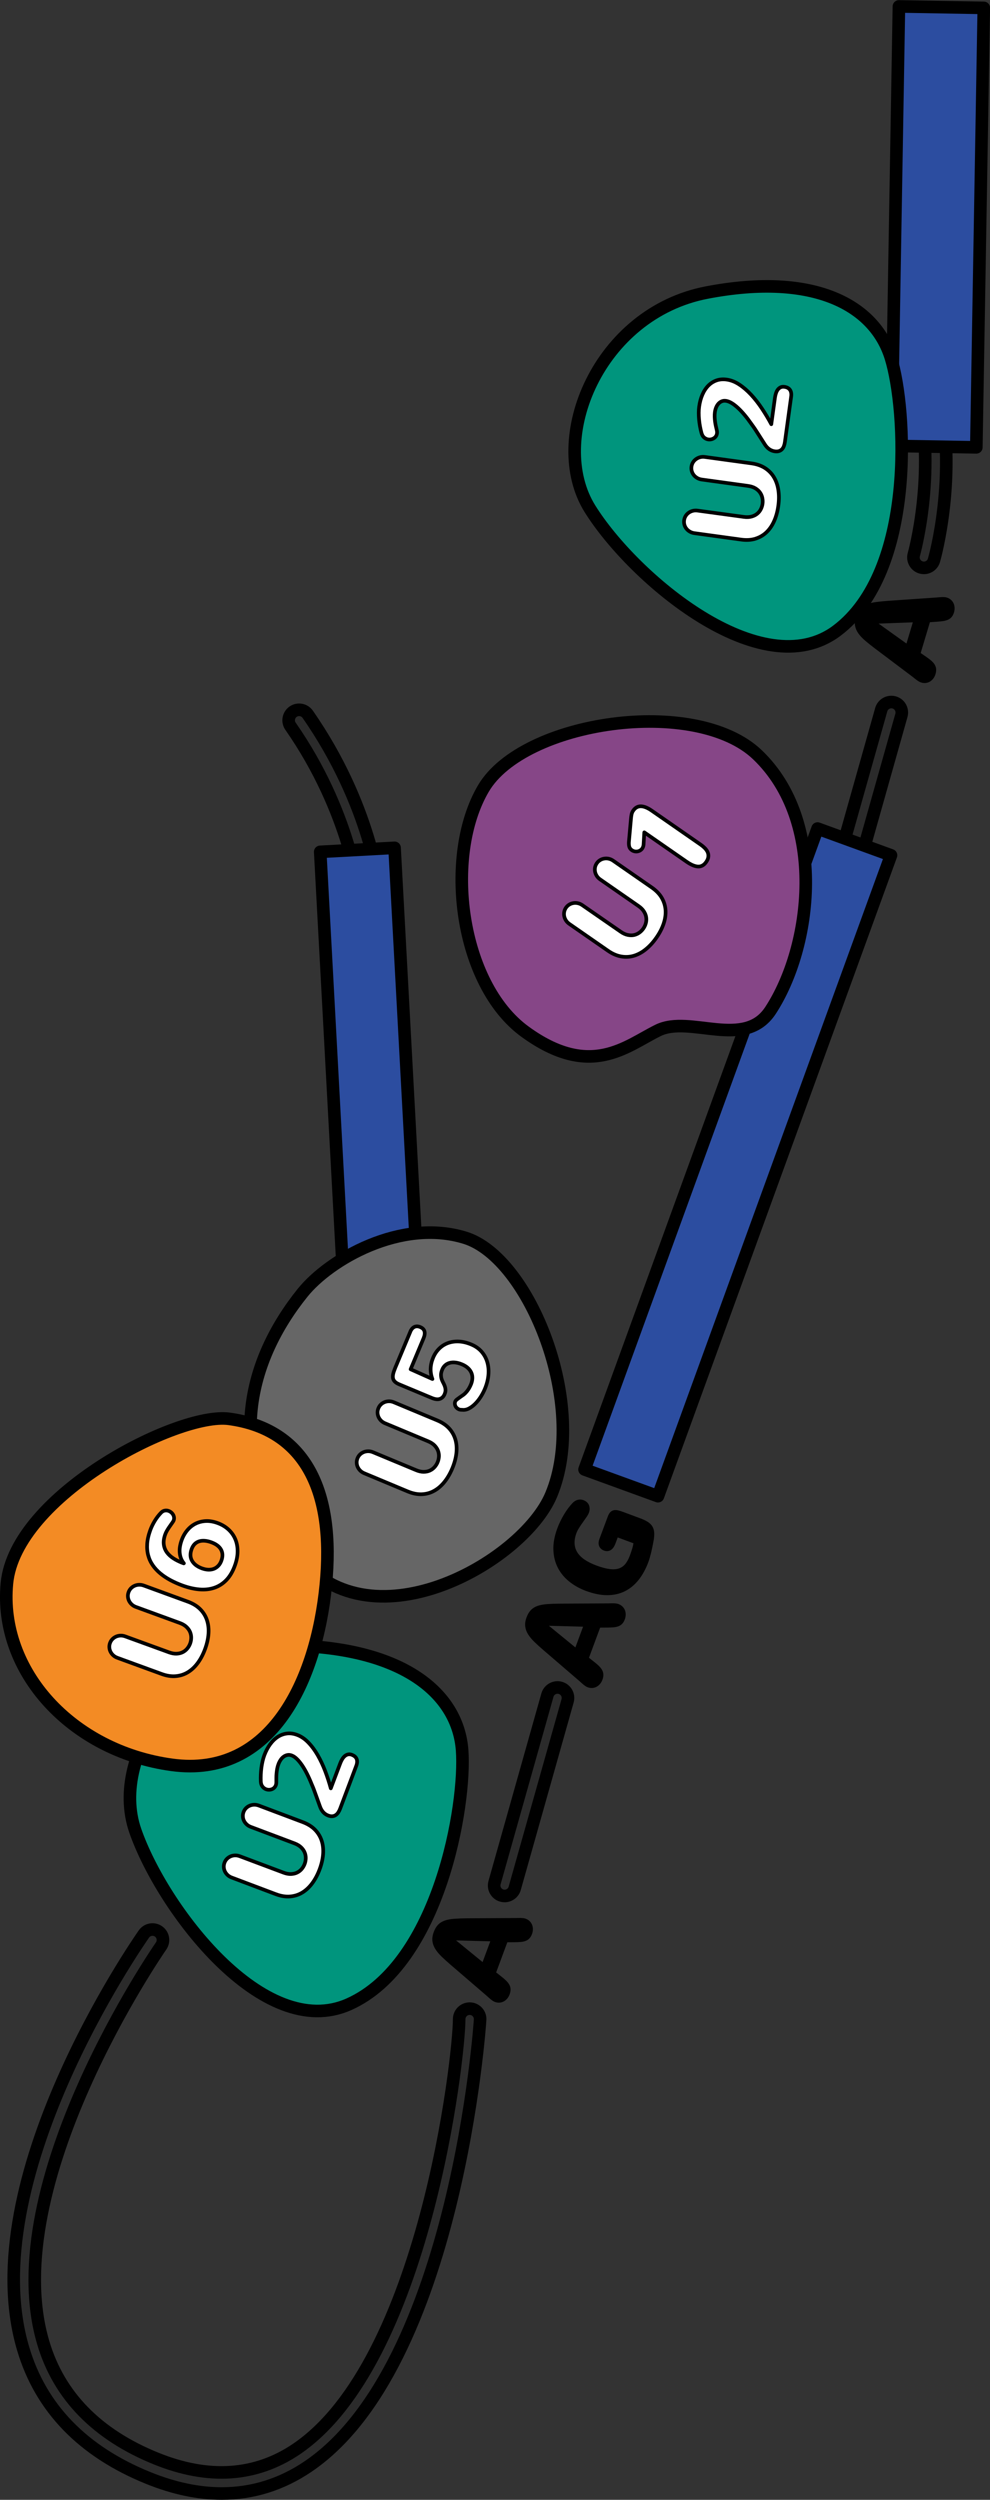<?xml version="1.0" encoding="utf-8"?>
<!-- Generator: Adobe Illustrator 16.0.0, SVG Export Plug-In . SVG Version: 6.00 Build 0)  -->
<!DOCTYPE svg PUBLIC "-//W3C//DTD SVG 1.1//EN" "http://www.w3.org/Graphics/SVG/1.1/DTD/svg11.dtd">
<svg version="1.1" id="Layer_1" xmlns="http://www.w3.org/2000/svg" xmlns:xlink="http://www.w3.org/1999/xlink" x="0px" y="0px"
	 width="134.987px" height="340.629px" viewBox="0 0 134.987 340.629" enable-background="new 0 0 134.987 340.629"
	 xml:space="preserve">
<rect x="0" y="0" width="134.987" height="340.629" fill="#333333" stroke="none"/>
<g>
	<g>
		
			<path fill="#2B2B2B" stroke="#000000" stroke-width="1.714" stroke-linecap="round" stroke-linejoin="round" stroke-miterlimit="10" d="
			M59.768,199.988c-0.114,0.142-0.257,0.263-0.426,0.354c-0.693,0.377-1.562,0.119-1.938-0.573
			c-7.223-13.301-7.097-24.819-7.089-25.302c0.017-0.789,0.666-1.415,1.453-1.402c0.788,0.014,1.417,0.664,1.403,1.452
			c-0.001,0.113-0.101,11.285,6.744,23.889C60.2,198.93,60.123,199.554,59.768,199.988z"/>
		
			<path fill="#2B2B2B" stroke="#000000" stroke-width="1.714" stroke-linecap="round" stroke-linejoin="round" stroke-miterlimit="10" d="
			M51.494,122.722c-0.233,0.286-0.579,0.481-0.976,0.519c-0.784,0.075-1.481-0.502-1.556-1.286
			c-0.01-0.11-1.149-11.227-9.349-22.993c-0.453-0.647-0.284-1.541,0.355-1.988c0.648-0.451,1.538-0.292,1.988,0.354
			c8.654,12.418,9.806,23.878,9.851,24.361C51.843,122.075,51.721,122.44,51.494,122.722z"/>
		<g>
			
				<rect x="20.333" y="140.64" transform="matrix(-0.054 -0.999 0.999 -0.054 -92.506 203.801)" fill="#2C4DA0" stroke="#000000" stroke-width="1.714" stroke-linecap="round" stroke-linejoin="round" stroke-miterlimit="10" width="59.88" height="10.147"/>
		</g>
	</g>
	<g>
		<path fill="#666666" stroke="#000000" stroke-width="1.714" stroke-miterlimit="10" d="M41.26,176.155
			c-7.299,9.069-10.97,21.769-1.094,35.303s31.131,1.467,34.993-7.78c5.109-12.229-2.98-32.3-11.732-35.012
			C54.679,165.955,44.926,171.6,41.26,176.155z"/>
		<g>
			
				<path fill="#FFFFFF" stroke="#000000" stroke-width="0.5" stroke-linecap="round" stroke-linejoin="round" stroke-miterlimit="10" d="
				M52.505,193.938c-0.212-0.088-0.394-0.206-0.544-0.356c-0.152-0.152-0.269-0.32-0.352-0.506
				c-0.083-0.187-0.128-0.382-0.132-0.586c-0.006-0.205,0.035-0.407,0.119-0.608c0.082-0.2,0.199-0.371,0.35-0.512
				c0.149-0.141,0.319-0.248,0.509-0.321c0.192-0.075,0.395-0.111,0.608-0.11c0.213,0.002,0.427,0.048,0.638,0.136l5.917,2.47
				c0.679,0.284,1.224,0.653,1.632,1.104c0.405,0.451,0.689,0.963,0.851,1.535c0.161,0.572,0.201,1.19,0.125,1.853
				c-0.077,0.663-0.264,1.348-0.558,2.053c-0.292,0.696-0.642,1.303-1.057,1.823c-0.414,0.521-0.877,0.926-1.391,1.214
				c-0.515,0.292-1.077,0.451-1.688,0.48c-0.611,0.029-1.263-0.101-1.952-0.388l-5.916-2.472c-0.213-0.088-0.394-0.207-0.546-0.359
				c-0.15-0.149-0.268-0.32-0.352-0.504c-0.082-0.186-0.127-0.381-0.131-0.586c-0.007-0.205,0.035-0.409,0.117-0.609
				c0.083-0.201,0.199-0.372,0.35-0.512c0.149-0.139,0.318-0.246,0.509-0.32c0.192-0.075,0.396-0.111,0.61-0.11
				c0.212,0.001,0.425,0.046,0.638,0.134l5.874,2.444c0.37,0.155,0.714,0.232,1.03,0.23c0.314-0.001,0.594-0.057,0.841-0.17
				c0.246-0.112,0.46-0.269,0.641-0.469c0.18-0.198,0.319-0.42,0.42-0.661c0.104-0.249,0.163-0.507,0.18-0.775
				c0.015-0.269-0.024-0.531-0.116-0.788c-0.093-0.255-0.248-0.496-0.467-0.726c-0.22-0.228-0.516-0.418-0.886-0.573L52.505,193.938
				z"/>
			
				<path fill="#FFFFFF" stroke="#000000" stroke-width="0.5" stroke-linecap="round" stroke-linejoin="round" stroke-miterlimit="10" d="
				M54.446,188.637c-0.267-0.111-0.47-0.236-0.605-0.373c-0.138-0.134-0.224-0.291-0.258-0.47c-0.035-0.176-0.024-0.381,0.033-0.612
				c0.056-0.229,0.148-0.494,0.272-0.793l2.075-4.967c0.054-0.133,0.127-0.253,0.212-0.356c0.085-0.103,0.184-0.184,0.297-0.244
				c0.111-0.059,0.236-0.089,0.373-0.093c0.138-0.003,0.289,0.03,0.454,0.099c0.319,0.133,0.513,0.329,0.58,0.587
				c0.068,0.259,0.027,0.568-0.123,0.929l-1.768,4.233l2.974,1.332c-0.356-0.934-0.322-1.901,0.093-2.899
				c0.205-0.489,0.481-0.905,0.831-1.247c0.347-0.342,0.748-0.595,1.201-0.76c0.454-0.164,0.947-0.235,1.484-0.209
				c0.536,0.025,1.1,0.158,1.686,0.404c0.589,0.246,1.063,0.581,1.426,1.008s0.622,0.908,0.77,1.447
				c0.151,0.537,0.198,1.114,0.14,1.729c-0.059,0.618-0.218,1.235-0.475,1.854c-0.153,0.371-0.346,0.738-0.575,1.098
				c-0.229,0.36-0.483,0.68-0.759,0.953c-0.273,0.276-0.566,0.493-0.871,0.649c-0.307,0.154-0.619,0.209-0.932,0.164
				c-0.153,0.009-0.293-0.014-0.418-0.065c-0.098-0.042-0.187-0.101-0.271-0.177c-0.083-0.077-0.146-0.162-0.193-0.257
				c-0.044-0.094-0.071-0.195-0.081-0.306c-0.007-0.11,0.011-0.22,0.054-0.327c0.043-0.098,0.117-0.189,0.224-0.274
				c0.108-0.084,0.233-0.176,0.372-0.271c0.14-0.097,0.288-0.198,0.441-0.308c0.154-0.107,0.296-0.231,0.419-0.372
				c0.145-0.153,0.271-0.321,0.385-0.504c0.112-0.182,0.209-0.374,0.293-0.575c0.114-0.271,0.181-0.542,0.198-0.811
				c0.017-0.268-0.022-0.521-0.117-0.762c-0.098-0.238-0.248-0.46-0.463-0.664c-0.212-0.203-0.491-0.377-0.834-0.521
				c-0.324-0.137-0.628-0.219-0.913-0.249c-0.283-0.031-0.542-0.013-0.774,0.053s-0.434,0.176-0.604,0.328
				c-0.17,0.151-0.303,0.344-0.399,0.577c-0.11,0.263-0.167,0.497-0.17,0.704c0,0.21,0.025,0.399,0.079,0.574
				c0.055,0.174,0.126,0.339,0.211,0.495c0.086,0.157,0.158,0.316,0.218,0.478s0.095,0.329,0.106,0.508
				c0.011,0.176-0.029,0.374-0.123,0.596c-0.136,0.325-0.346,0.54-0.635,0.643c-0.287,0.104-0.651,0.063-1.089-0.118L54.446,188.637
				z"/>
		</g>
	</g>
	<g>
		<path stroke="#000000" stroke-width="0.5" stroke-linecap="round" stroke-linejoin="round" stroke-miterlimit="10" d="
			M70.282,261.605c0.108-0.002,0.22-0.004,0.337-0.009c0.118-0.004,0.235-0.004,0.354-0.003c0.117,0.003,0.23,0.01,0.336,0.022
			s0.197,0.032,0.277,0.062c0.191,0.071,0.352,0.172,0.473,0.297c0.124,0.126,0.213,0.269,0.271,0.428
			c0.058,0.156,0.084,0.326,0.08,0.506s-0.039,0.358-0.106,0.537c-0.075,0.204-0.169,0.369-0.282,0.494
			c-0.111,0.124-0.25,0.222-0.418,0.29c-0.169,0.068-0.373,0.113-0.609,0.136c-0.238,0.022-0.523,0.033-0.857,0.035l-1.137,0.007
			l-1.648,4.442l0.878,0.692c0.264,0.205,0.479,0.394,0.647,0.566c0.169,0.171,0.291,0.339,0.371,0.503s0.119,0.331,0.117,0.503
			c-0.002,0.173-0.041,0.36-0.115,0.563c-0.066,0.179-0.155,0.338-0.27,0.478c-0.115,0.14-0.246,0.248-0.393,0.332
			c-0.146,0.082-0.309,0.131-0.482,0.146s-0.359-0.013-0.555-0.085c-0.078-0.029-0.161-0.073-0.248-0.133
			c-0.089-0.061-0.178-0.127-0.271-0.202c-0.09-0.075-0.178-0.153-0.265-0.231c-0.086-0.081-0.17-0.156-0.251-0.228l-4.922-4.229
			c-0.461-0.396-0.862-0.762-1.206-1.094c-0.345-0.334-0.617-0.661-0.819-0.982c-0.202-0.322-0.322-0.651-0.361-0.988
			c-0.039-0.334,0.015-0.704,0.165-1.107c0.14-0.377,0.315-0.678,0.527-0.902c0.212-0.225,0.486-0.398,0.826-0.516
			c0.338-0.118,0.755-0.196,1.25-0.232c0.496-0.036,1.097-0.058,1.802-0.064L70.282,261.605z M61.508,264.173l4.407,3.599
			l1.292-3.486l-5.685-0.151L61.508,264.173z"/>
	</g>
	<g>
		<path stroke="#000000" stroke-width="0.5" stroke-linecap="round" stroke-linejoin="round" stroke-miterlimit="10" d="
			M127.703,81.666c0.106-0.009,0.22-0.019,0.337-0.031c0.117-0.011,0.234-0.02,0.353-0.024c0.117-0.006,0.229-0.005,0.336,0.001
			s0.2,0.02,0.279,0.043c0.198,0.061,0.361,0.149,0.492,0.267c0.132,0.117,0.23,0.254,0.298,0.408
			c0.068,0.154,0.104,0.32,0.111,0.502c0.008,0.18-0.016,0.36-0.07,0.541c-0.063,0.21-0.146,0.38-0.25,0.511
			c-0.103,0.133-0.236,0.237-0.4,0.318c-0.164,0.078-0.363,0.137-0.598,0.175c-0.236,0.036-0.52,0.066-0.854,0.089l-1.134,0.08
			l-1.36,4.537l0.92,0.637c0.275,0.187,0.502,0.359,0.682,0.521c0.179,0.162,0.313,0.32,0.402,0.479
			c0.089,0.158,0.139,0.322,0.148,0.494c0.01,0.173-0.016,0.363-0.079,0.571c-0.054,0.181-0.134,0.346-0.238,0.492
			c-0.106,0.145-0.229,0.265-0.37,0.357c-0.141,0.092-0.299,0.15-0.473,0.177c-0.173,0.026-0.36,0.01-0.557-0.05
			c-0.081-0.024-0.168-0.063-0.258-0.116c-0.093-0.053-0.186-0.116-0.282-0.186c-0.095-0.069-0.188-0.141-0.28-0.215
			c-0.091-0.074-0.18-0.144-0.264-0.211l-5.184-3.903c-0.484-0.367-0.91-0.706-1.274-1.017c-0.364-0.31-0.657-0.619-0.879-0.929
			c-0.224-0.308-0.362-0.628-0.424-0.96c-0.062-0.334-0.029-0.706,0.095-1.118c0.114-0.385,0.271-0.696,0.467-0.935
			c0.197-0.238,0.461-0.427,0.791-0.566c0.33-0.141,0.742-0.244,1.234-0.312c0.492-0.069,1.09-0.128,1.793-0.18L127.703,81.666z
			 M119.11,84.789l4.627,3.31l1.068-3.56l-5.684,0.209L119.11,84.789z"/>
	</g>
	<g>
		<path stroke="#000000" stroke-width="0.5" stroke-linecap="round" stroke-linejoin="round" stroke-miterlimit="10" d="
			M82.935,218.73c0.109-0.002,0.221-0.004,0.338-0.009c0.119-0.004,0.236-0.005,0.354-0.003c0.117,0.003,0.23,0.009,0.337,0.022
			c0.104,0.012,0.196,0.032,0.275,0.062c0.193,0.073,0.352,0.171,0.473,0.298c0.125,0.125,0.214,0.268,0.272,0.425
			c0.058,0.159,0.084,0.328,0.079,0.508c-0.004,0.181-0.039,0.359-0.105,0.536c-0.075,0.205-0.169,0.37-0.281,0.494
			c-0.112,0.126-0.252,0.224-0.419,0.292c-0.169,0.068-0.372,0.112-0.61,0.135c-0.236,0.022-0.523,0.033-0.856,0.035l-1.137,0.007
			l-1.647,4.442l0.877,0.692c0.264,0.204,0.48,0.394,0.647,0.566c0.169,0.172,0.292,0.341,0.371,0.502
			c0.079,0.165,0.118,0.332,0.117,0.504c-0.001,0.173-0.04,0.361-0.116,0.565c-0.064,0.177-0.154,0.336-0.27,0.475
			c-0.113,0.139-0.245,0.251-0.392,0.333s-0.308,0.131-0.482,0.146s-0.36-0.014-0.554-0.085c-0.078-0.029-0.162-0.072-0.248-0.133
			c-0.09-0.059-0.18-0.127-0.271-0.202c-0.091-0.075-0.179-0.152-0.266-0.233c-0.086-0.079-0.17-0.154-0.25-0.226l-4.923-4.229
			c-0.461-0.396-0.862-0.76-1.206-1.094c-0.344-0.333-0.616-0.66-0.818-0.982c-0.203-0.322-0.322-0.651-0.361-0.987
			c-0.039-0.337,0.015-0.705,0.164-1.108c0.14-0.377,0.315-0.677,0.527-0.902c0.213-0.225,0.486-0.396,0.826-0.517
			c0.338-0.117,0.755-0.195,1.25-0.231c0.496-0.036,1.097-0.058,1.802-0.064L82.935,218.73z M74.161,221.298l4.406,3.599
			l1.293-3.484l-5.686-0.153L74.161,221.298z"/>
		<path stroke="#000000" stroke-width="0.5" stroke-linecap="round" stroke-linejoin="round" stroke-miterlimit="10" d="
			M83.12,206.7c0.077-0.204,0.165-0.36,0.268-0.469c0.103-0.106,0.223-0.175,0.361-0.201c0.138-0.024,0.294-0.02,0.47,0.02
			c0.177,0.039,0.375,0.098,0.595,0.181l2.338,0.867c0.409,0.15,0.744,0.306,1.002,0.465c0.26,0.159,0.456,0.349,0.589,0.57
			c0.131,0.223,0.202,0.491,0.214,0.807c0.01,0.316-0.033,0.708-0.127,1.172c-0.039,0.201-0.082,0.415-0.126,0.641
			c-0.046,0.229-0.098,0.458-0.153,0.689c-0.057,0.233-0.116,0.461-0.178,0.686c-0.063,0.223-0.128,0.43-0.197,0.617
			c-0.342,0.922-0.77,1.708-1.283,2.359c-0.512,0.652-1.11,1.148-1.794,1.492c-0.683,0.34-1.452,0.514-2.307,0.514
			c-0.854,0.001-1.793-0.188-2.813-0.565c-0.822-0.306-1.55-0.71-2.187-1.218c-0.637-0.507-1.136-1.105-1.496-1.795
			c-0.359-0.69-0.559-1.471-0.592-2.341c-0.035-0.869,0.14-1.819,0.522-2.851c0.124-0.335,0.265-0.662,0.421-0.979
			c0.156-0.318,0.32-0.618,0.491-0.902c0.171-0.285,0.351-0.552,0.537-0.8c0.188-0.25,0.376-0.475,0.563-0.673
			c0.187-0.197,0.387-0.323,0.599-0.375c0.213-0.052,0.42-0.042,0.618,0.032c0.323,0.12,0.533,0.312,0.626,0.572
			c0.094,0.261,0.087,0.538-0.021,0.831c-0.055,0.146-0.156,0.33-0.307,0.547c-0.148,0.218-0.313,0.451-0.49,0.698
			c-0.178,0.245-0.35,0.501-0.516,0.765c-0.166,0.262-0.293,0.511-0.381,0.746c-0.213,0.576-0.303,1.104-0.269,1.584
			c0.033,0.479,0.176,0.915,0.43,1.306c0.254,0.393,0.609,0.742,1.067,1.048c0.457,0.307,1,0.576,1.628,0.81
			c0.696,0.258,1.306,0.424,1.829,0.495c0.525,0.072,0.981,0.048,1.372-0.075c0.392-0.123,0.723-0.343,0.996-0.661
			c0.272-0.318,0.505-0.737,0.698-1.256c0.115-0.313,0.225-0.633,0.323-0.956s0.167-0.647,0.205-0.973l-2.567-0.953l-0.391,1.053
			c-0.059,0.161-0.13,0.306-0.208,0.431c-0.079,0.126-0.172,0.228-0.274,0.306c-0.104,0.077-0.22,0.126-0.348,0.144
			c-0.129,0.017-0.272-0.003-0.429-0.062c-0.239-0.089-0.407-0.241-0.499-0.457c-0.092-0.217-0.078-0.488,0.045-0.817
			c0.191-0.52,0.382-1.029,0.57-1.529C82.735,207.735,82.927,207.224,83.12,206.7z"/>
	</g>
	<g>
		
			<path fill="#00957D" stroke="#000000" stroke-width="1.714" stroke-linecap="round" stroke-linejoin="round" stroke-miterlimit="10" d="
			M47.572,273.105c-11.667,5.214-25.463-13.1-29.132-23.663c-3.669-10.563,7.053-25.726,22.078-25.202
			c15.025,0.522,21.929,6.858,22.491,14.221C63.575,245.821,59.921,267.586,47.572,273.105z"/>
		<g>
			
				<path fill="#FFFFFF" stroke="#000000" stroke-width="0.5" stroke-linecap="round" stroke-linejoin="round" stroke-miterlimit="10" d="
				M34.191,248.932c-0.213-0.079-0.399-0.192-0.555-0.339c-0.158-0.146-0.281-0.309-0.37-0.493c-0.089-0.181-0.141-0.375-0.152-0.58
				c-0.014-0.203,0.02-0.408,0.096-0.611s0.187-0.378,0.331-0.524c0.145-0.146,0.311-0.258,0.5-0.339
				c0.188-0.081,0.391-0.124,0.603-0.131c0.215-0.006,0.43,0.031,0.643,0.111l6.001,2.26c0.689,0.262,1.246,0.609,1.669,1.046
				c0.422,0.437,0.725,0.938,0.905,1.504c0.182,0.565,0.243,1.181,0.19,1.846c-0.055,0.666-0.216,1.357-0.486,2.072
				c-0.265,0.704-0.596,1.325-0.991,1.858c-0.395,0.534-0.844,0.956-1.348,1.265c-0.504,0.308-1.061,0.488-1.67,0.538
				c-0.608,0.052-1.264-0.055-1.964-0.319l-6-2.261c-0.215-0.079-0.4-0.192-0.558-0.339c-0.156-0.146-0.279-0.309-0.368-0.492
				c-0.089-0.182-0.14-0.376-0.153-0.581c-0.011-0.203,0.02-0.408,0.098-0.612c0.075-0.204,0.187-0.378,0.332-0.523
				c0.144-0.146,0.31-0.258,0.498-0.339s0.389-0.125,0.604-0.131c0.213-0.007,0.427,0.032,0.642,0.111l5.958,2.235
				c0.375,0.143,0.72,0.205,1.035,0.194c0.315-0.015,0.594-0.081,0.836-0.201c0.241-0.12,0.451-0.283,0.624-0.488
				c0.173-0.208,0.304-0.434,0.396-0.679c0.097-0.251,0.146-0.511,0.152-0.779c0.005-0.27-0.042-0.53-0.144-0.783
				c-0.102-0.254-0.265-0.489-0.494-0.71c-0.226-0.219-0.527-0.4-0.904-0.543L34.191,248.932z"/>
			
				<path fill="#FFFFFF" stroke="#000000" stroke-width="0.5" stroke-linecap="round" stroke-linejoin="round" stroke-miterlimit="10" d="
				M37.967,240.381c-0.073,0.191-0.128,0.396-0.17,0.605c-0.039,0.213-0.07,0.424-0.089,0.633c-0.02,0.211-0.031,0.42-0.031,0.628
				c-0.001,0.209-0.001,0.405,0,0.591c0.001,0.155-0.02,0.294-0.065,0.414c-0.052,0.135-0.124,0.249-0.219,0.343
				c-0.095,0.092-0.203,0.162-0.324,0.208c-0.123,0.046-0.252,0.071-0.391,0.072c-0.137,0.002-0.273-0.023-0.41-0.074
				c-0.188-0.07-0.349-0.193-0.485-0.371c-0.137-0.177-0.212-0.412-0.225-0.71c-0.011-0.303-0.01-0.611,0.004-0.925
				c0.013-0.313,0.041-0.624,0.081-0.931c0.042-0.308,0.095-0.604,0.162-0.894c0.067-0.287,0.147-0.555,0.241-0.807
				c0.213-0.564,0.476-1.059,0.787-1.484c0.313-0.426,0.66-0.762,1.043-1.012c0.384-0.248,0.798-0.401,1.246-0.456
				c0.446-0.056,0.913,0.009,1.398,0.191c0.55,0.206,1.058,0.553,1.524,1.039c0.467,0.486,0.892,1.06,1.272,1.718
				c0.379,0.66,0.718,1.379,1.017,2.159c0.296,0.779,0.553,1.567,0.771,2.366l1.284-3.407c0.077-0.204,0.166-0.393,0.271-0.565
				c0.103-0.173,0.222-0.313,0.353-0.427c0.13-0.112,0.276-0.186,0.438-0.224c0.16-0.039,0.335-0.022,0.521,0.049
				c0.339,0.127,0.56,0.321,0.66,0.579c0.099,0.26,0.08,0.566-0.056,0.928l-2.195,5.83c-0.07,0.187-0.156,0.357-0.255,0.512
				c-0.101,0.153-0.216,0.275-0.349,0.364c-0.133,0.091-0.284,0.146-0.454,0.16c-0.169,0.018-0.36-0.015-0.568-0.093
				c-0.529-0.198-0.903-0.611-1.126-1.238l-0.542-1.51c-0.077-0.208-0.151-0.413-0.222-0.61c-0.07-0.2-0.137-0.374-0.201-0.523
				l-0.18-0.426c-0.202-0.507-0.414-0.977-0.635-1.412c-0.22-0.434-0.446-0.82-0.678-1.158c-0.232-0.338-0.462-0.618-0.694-0.841
				c-0.23-0.225-0.461-0.381-0.692-0.468c-0.204-0.077-0.396-0.1-0.579-0.065c-0.182,0.032-0.352,0.104-0.511,0.214
				c-0.158,0.111-0.298,0.256-0.423,0.437C38.151,239.969,38.048,240.166,37.967,240.381z"/>
		</g>
	</g>
	<g>
		
			<path fill="#F38B24" stroke="#000000" stroke-width="1.714" stroke-linecap="round" stroke-linejoin="round" stroke-miterlimit="10" d="
			M31.233,193.333c-6.992-0.944-29.16,10.452-30.289,22.424c-1.133,11.972,8.825,22.851,22.476,24.721
			c13.652,1.867,19.726-11.608,21.001-24.46C45.703,203.169,41.625,194.735,31.233,193.333z"/>
		<g>
			
				<path fill="#FFFFFF" stroke="#000000" stroke-width="0.5" stroke-linecap="round" stroke-linejoin="round" stroke-miterlimit="10" d="
				M18.531,218.965c-0.215-0.078-0.401-0.189-0.56-0.334c-0.158-0.144-0.282-0.307-0.374-0.488c-0.09-0.183-0.144-0.375-0.157-0.578
				c-0.016-0.205,0.015-0.409,0.09-0.614c0.074-0.204,0.184-0.38,0.326-0.527c0.143-0.146,0.309-0.261,0.496-0.345
				c0.188-0.082,0.389-0.129,0.602-0.136c0.214-0.008,0.428,0.026,0.643,0.104l6.024,2.201c0.692,0.252,1.251,0.597,1.679,1.028
				c0.427,0.433,0.734,0.932,0.92,1.495c0.186,0.564,0.255,1.18,0.208,1.845c-0.047,0.667-0.202,1.359-0.464,2.076
				c-0.259,0.708-0.583,1.331-0.972,1.868s-0.834,0.965-1.336,1.277c-0.5,0.313-1.055,0.499-1.664,0.555
				c-0.609,0.058-1.265-0.041-1.967-0.3l-6.023-2.199c-0.215-0.079-0.402-0.19-0.561-0.335c-0.158-0.145-0.282-0.307-0.374-0.489
				c-0.091-0.182-0.144-0.374-0.158-0.579c-0.015-0.204,0.016-0.409,0.09-0.612c0.075-0.205,0.184-0.381,0.327-0.526
				c0.143-0.147,0.308-0.262,0.496-0.346c0.188-0.082,0.389-0.129,0.602-0.137c0.214-0.009,0.429,0.027,0.644,0.105l5.979,2.177
				c0.377,0.137,0.723,0.198,1.038,0.183c0.314-0.015,0.592-0.085,0.833-0.207c0.241-0.123,0.447-0.289,0.618-0.497
				c0.171-0.207,0.301-0.436,0.391-0.681c0.092-0.253,0.14-0.513,0.143-0.781c0.003-0.27-0.047-0.53-0.15-0.782
				c-0.105-0.252-0.271-0.486-0.501-0.704c-0.229-0.217-0.532-0.395-0.91-0.533L18.531,218.965z"/>
			
				<path fill="#FFFFFF" stroke="#000000" stroke-width="0.5" stroke-linecap="round" stroke-linejoin="round" stroke-miterlimit="10" d="
				M21.971,206.113c0.151-0.154,0.317-0.248,0.499-0.278c0.181-0.032,0.355-0.017,0.522,0.045c0.125,0.046,0.242,0.113,0.349,0.202
				c0.107,0.09,0.195,0.194,0.262,0.31c0.067,0.117,0.109,0.241,0.125,0.377c0.017,0.133,0.001,0.267-0.046,0.396
				c-0.018,0.047-0.034,0.082-0.048,0.107c-0.098,0.154-0.201,0.306-0.309,0.453c-0.108,0.148-0.211,0.298-0.311,0.448
				s-0.192,0.301-0.276,0.45c-0.084,0.152-0.153,0.3-0.207,0.445c-0.182,0.499-0.25,0.952-0.202,1.357
				c0.047,0.407,0.188,0.771,0.42,1.096c0.233,0.321,0.546,0.606,0.94,0.855c0.393,0.247,0.847,0.466,1.361,0.652l0.021-0.01
				c-0.185-0.229-0.322-0.47-0.413-0.726c-0.09-0.256-0.144-0.52-0.161-0.791c-0.017-0.271,0-0.544,0.051-0.823
				c0.051-0.277,0.127-0.555,0.229-0.834c0.184-0.503,0.437-0.944,0.758-1.327c0.32-0.382,0.692-0.681,1.115-0.895
				c0.422-0.213,0.89-0.335,1.401-0.361s1.054,0.064,1.626,0.273c0.582,0.212,1.077,0.51,1.489,0.892
				c0.409,0.381,0.717,0.823,0.926,1.327c0.208,0.504,0.31,1.061,0.304,1.667c-0.005,0.607-0.129,1.248-0.375,1.918
				c-0.3,0.823-0.691,1.481-1.171,1.974c-0.48,0.494-1.031,0.842-1.649,1.047c-0.618,0.205-1.294,0.276-2.025,0.215
				c-0.732-0.063-1.499-0.24-2.301-0.533c-0.582-0.213-1.128-0.456-1.637-0.727c-0.509-0.273-0.967-0.578-1.374-0.914
				c-0.406-0.335-0.751-0.707-1.035-1.118c-0.284-0.408-0.492-0.857-0.622-1.346c-0.131-0.487-0.177-1.017-0.138-1.588
				s0.181-1.189,0.423-1.854c0.148-0.404,0.348-0.818,0.6-1.238C21.346,206.837,21.638,206.455,21.971,206.113z M30.182,212.668
				c0.209-0.57,0.196-1.073-0.037-1.506c-0.234-0.434-0.679-0.77-1.335-1.01c-0.303-0.11-0.595-0.179-0.873-0.202
				c-0.28-0.025-0.537-0.002-0.771,0.069c-0.234,0.072-0.44,0.194-0.616,0.368c-0.177,0.173-0.317,0.405-0.423,0.692
				c-0.222,0.608-0.204,1.139,0.056,1.594c0.259,0.454,0.713,0.801,1.363,1.038c0.309,0.112,0.602,0.171,0.879,0.179
				c0.278,0.005,0.53-0.037,0.756-0.13c0.227-0.094,0.427-0.23,0.597-0.415C29.95,213.162,30.084,212.936,30.182,212.668z"/>
		</g>
	</g>
	
		<path fill="#2B2B2B" stroke="#000000" stroke-width="1.714" stroke-linecap="round" stroke-linejoin="round" stroke-miterlimit="10" d="
		M30.232,339.771c-3.176,0-6.505-0.699-9.974-2.099c-8.95-3.611-14.705-9.548-17.104-17.646
		c-6.794-22.938,15.515-55.138,16.468-56.498c0.452-0.646,1.342-0.802,1.99-0.351c0.646,0.453,0.803,1.345,0.35,1.991
		C21.738,265.49-0.51,297.605,5.896,319.22c2.14,7.218,7.332,12.535,15.431,15.802c7.124,2.876,13.534,2.439,19.059-1.287
		c17.53-11.831,22.223-53.427,22.223-58.605c0-0.79,0.639-1.43,1.429-1.43c0.79,0,1.429,0.64,1.429,1.43
		c0,0.45-3.231,47.307-23.483,60.975C38.363,338.548,34.433,339.77,30.232,339.771z"/>
	
		<path fill="#2B2B2B" stroke="#000000" stroke-width="1.714" stroke-linecap="round" stroke-linejoin="round" stroke-miterlimit="10" d="
		M68.808,258.349c-0.13,0-0.26-0.017-0.39-0.053c-0.759-0.215-1.201-1.005-0.987-1.764l7.211-25.556
		c0.216-0.76,1.012-1.198,1.764-0.987c0.759,0.215,1.201,1.005,0.987,1.764l-7.211,25.555
		C70.003,257.938,69.43,258.349,68.808,258.349z"/>
	
		<path fill="#2B2B2B" stroke="#000000" stroke-width="1.714" stroke-linecap="round" stroke-linejoin="round" stroke-miterlimit="10" d="
		M114.323,124.072c-0.129,0-0.26-0.018-0.389-0.054c-0.76-0.215-1.201-1.004-0.988-1.764l7.211-25.555
		c0.215-0.761,1.012-1.198,1.764-0.987c0.76,0.215,1.201,1.004,0.988,1.764l-7.211,25.555
		C115.52,123.66,114.946,124.072,114.323,124.072z"/>
	
		<path fill="#2B2B2B" stroke="#000000" stroke-width="1.714" stroke-linecap="round" stroke-linejoin="round" stroke-miterlimit="10" d="
		M125.976,77.38c-0.131,0-0.264-0.019-0.395-0.056c-0.758-0.218-1.197-1.008-0.979-1.767c0.029-0.106,3.022-10.804,0.632-21.808
		c-0.168-0.771,0.322-1.532,1.094-1.699c0.77-0.17,1.532,0.321,1.699,1.093c2.547,11.728-0.545,22.739-0.68,23.202
		C127.167,76.973,126.597,77.38,125.976,77.38z"/>
	<g>
		
			<rect x="97.891" y="25.107" transform="matrix(-0.017 1 -1 -0.017 160.911 -96.39)" fill="#2C4DA0" stroke="#000000" stroke-width="1.714" stroke-linecap="round" stroke-linejoin="round" stroke-miterlimit="10" width="59.881" height="11.572"/>
	</g>
	<g>
		
			<rect x="54.198" y="153.069" transform="matrix(-0.342 0.94 -0.94 -0.342 283.908 117.946)" fill="#2C4DA0" stroke="#000000" stroke-width="1.714" stroke-linecap="round" stroke-linejoin="round" stroke-miterlimit="10" width="92.905" height="10.65"/>
	</g>
	<g>
		
			<path fill="#864687" stroke="#000000" stroke-width="1.714" stroke-linecap="round" stroke-linejoin="round" stroke-miterlimit="10" d="
			M105.068,137.669c5.64-8.646,7.747-25.69-1.782-34.816c-8.443-8.086-31.927-4.643-37.367,4.576
			c-5.445,9.219-3.262,26.663,5.677,33.156c8.943,6.497,13.765,1.962,18.135-0.184C94.099,138.26,101.527,143.099,105.068,137.669z"
			/>
		<g>
			
				<path fill="#FFFFFF" stroke="#000000" stroke-width="0.5" stroke-linecap="round" stroke-linejoin="round" stroke-miterlimit="10" d="
				M81.833,119.829c-0.189-0.132-0.34-0.285-0.457-0.464c-0.117-0.181-0.196-0.369-0.238-0.567c-0.041-0.2-0.043-0.4-0.007-0.601
				c0.039-0.2,0.12-0.392,0.244-0.571c0.124-0.179,0.273-0.321,0.449-0.427c0.175-0.106,0.362-0.175,0.566-0.207
				c0.204-0.033,0.409-0.026,0.618,0.02c0.208,0.046,0.407,0.136,0.596,0.267l5.269,3.654c0.604,0.42,1.06,0.893,1.363,1.419
				c0.303,0.526,0.475,1.087,0.513,1.68c0.035,0.592-0.054,1.204-0.268,1.838c-0.215,0.634-0.539,1.263-0.977,1.891
				c-0.428,0.618-0.9,1.14-1.413,1.56c-0.513,0.425-1.051,0.723-1.616,0.9c-0.563,0.173-1.146,0.212-1.75,0.111
				c-0.604-0.098-1.211-0.358-1.827-0.785l-5.271-3.656c-0.188-0.131-0.34-0.286-0.454-0.464c-0.118-0.181-0.196-0.37-0.239-0.568
				s-0.044-0.399-0.006-0.6c0.039-0.201,0.118-0.393,0.24-0.572c0.126-0.178,0.275-0.321,0.451-0.427
				c0.176-0.106,0.364-0.175,0.568-0.207c0.202-0.032,0.407-0.026,0.615,0.021c0.209,0.046,0.407,0.134,0.596,0.265l5.233,3.619
				c0.329,0.23,0.649,0.376,0.958,0.439c0.308,0.064,0.596,0.068,0.857,0.013c0.266-0.06,0.506-0.169,0.725-0.325
				c0.217-0.157,0.402-0.346,0.551-0.559c0.153-0.221,0.266-0.463,0.336-0.721c0.071-0.261,0.09-0.524,0.052-0.794
				c-0.034-0.271-0.137-0.541-0.306-0.808c-0.166-0.27-0.414-0.52-0.745-0.748L81.833,119.829z"/>
			
				<path fill="#FFFFFF" stroke="#000000" stroke-width="0.5" stroke-linecap="round" stroke-linejoin="round" stroke-miterlimit="10" d="
				M87.751,115.1c-0.023,0.203-0.083,0.372-0.178,0.51c-0.084,0.119-0.184,0.212-0.302,0.28c-0.117,0.067-0.241,0.11-0.37,0.13
				c-0.128,0.019-0.258,0.014-0.392-0.017c-0.132-0.029-0.253-0.084-0.361-0.162c-0.166-0.112-0.276-0.257-0.335-0.43
				c-0.057-0.172-0.078-0.395-0.064-0.671l0.285-3.185c0.014-0.187,0.04-0.376,0.078-0.567c0.037-0.191,0.111-0.367,0.223-0.526
				c0.283-0.41,0.637-0.608,1.06-0.596c0.423,0.01,0.908,0.207,1.454,0.585l6.649,4.614c0.226,0.156,0.426,0.322,0.601,0.497
				c0.174,0.176,0.304,0.361,0.391,0.561c0.086,0.199,0.115,0.408,0.09,0.629c-0.021,0.222-0.121,0.458-0.293,0.705
				c-0.299,0.431-0.665,0.636-1.102,0.619c-0.438-0.018-0.955-0.234-1.557-0.65l-5.779-4.009L87.751,115.1z"/>
		</g>
	</g>
	<g>
		
			<path fill="#00957D" stroke="#000000" stroke-width="1.714" stroke-linecap="round" stroke-linejoin="round" stroke-miterlimit="10" d="
			M114.098,85.945c-10.221,7.673-27.733-7.126-33.655-16.612c-5.921-9.486,1.172-26.647,15.938-29.47
			c14.767-2.826,22.901,1.822,25.086,8.876C123.649,55.791,124.915,77.823,114.098,85.945z"/>
		<g>
			
				<path fill="#FFFFFF" stroke="#000000" stroke-width="0.5" stroke-linecap="round" stroke-linejoin="round" stroke-miterlimit="10" d="
				M95.689,65.343c-0.226-0.031-0.433-0.101-0.618-0.208c-0.184-0.106-0.342-0.239-0.471-0.398
				c-0.125-0.158-0.219-0.336-0.275-0.532c-0.058-0.195-0.072-0.402-0.043-0.617c0.029-0.216,0.1-0.411,0.207-0.585
				c0.109-0.176,0.247-0.322,0.412-0.441c0.166-0.12,0.353-0.208,0.559-0.263c0.209-0.053,0.426-0.064,0.652-0.032l6.354,0.872
				c0.729,0.102,1.348,0.318,1.857,0.649c0.51,0.332,0.916,0.754,1.217,1.265c0.302,0.511,0.5,1.099,0.595,1.759
				c0.097,0.661,0.092,1.371-0.015,2.129c-0.102,0.745-0.285,1.423-0.553,2.031c-0.266,0.608-0.61,1.118-1.033,1.531
				c-0.424,0.413-0.927,0.711-1.51,0.896c-0.582,0.186-1.244,0.228-1.986,0.124l-6.352-0.872c-0.229-0.03-0.435-0.101-0.619-0.208
				c-0.186-0.105-0.342-0.238-0.469-0.397c-0.128-0.157-0.22-0.336-0.277-0.533c-0.057-0.196-0.072-0.401-0.043-0.618
				c0.031-0.216,0.101-0.41,0.208-0.584c0.107-0.175,0.245-0.321,0.413-0.442c0.164-0.12,0.352-0.208,0.559-0.261
				c0.207-0.054,0.424-0.064,0.65-0.034l6.305,0.858c0.397,0.056,0.749,0.04,1.053-0.041c0.305-0.082,0.562-0.209,0.771-0.381
				c0.21-0.171,0.376-0.375,0.499-0.615c0.123-0.239,0.201-0.489,0.238-0.749c0.037-0.265,0.027-0.53-0.027-0.794
				c-0.053-0.264-0.157-0.507-0.313-0.731c-0.154-0.225-0.368-0.418-0.637-0.583c-0.271-0.163-0.605-0.271-1.006-0.328
				L95.689,65.343z"/>
			
				<path fill="#FFFFFF" stroke="#000000" stroke-width="0.5" stroke-linecap="round" stroke-linejoin="round" stroke-miterlimit="10" d="
				M97.474,56.165c-0.027,0.204-0.037,0.415-0.031,0.63c0.008,0.215,0.024,0.428,0.053,0.636c0.027,0.21,0.063,0.418,0.108,0.62
				c0.045,0.203,0.089,0.396,0.133,0.576c0.034,0.152,0.044,0.29,0.028,0.417c-0.021,0.144-0.066,0.272-0.139,0.384
				c-0.071,0.111-0.162,0.202-0.271,0.274c-0.107,0.071-0.23,0.126-0.364,0.156c-0.134,0.034-0.271,0.039-0.416,0.02
				c-0.199-0.027-0.384-0.111-0.557-0.254c-0.172-0.142-0.297-0.356-0.375-0.643c-0.078-0.292-0.146-0.593-0.203-0.903
				c-0.055-0.308-0.098-0.618-0.125-0.925c-0.029-0.309-0.042-0.609-0.041-0.907c0.002-0.294,0.019-0.573,0.057-0.84
				c0.082-0.599,0.229-1.137,0.438-1.621s0.475-0.889,0.793-1.22c0.318-0.326,0.689-0.567,1.113-0.722
				c0.424-0.153,0.892-0.192,1.406-0.122c0.58,0.079,1.152,0.304,1.717,0.675c0.563,0.371,1.104,0.836,1.621,1.393
				c0.518,0.56,1.008,1.185,1.469,1.88c0.463,0.696,0.889,1.406,1.278,2.136l0.497-3.606c0.029-0.217,0.075-0.42,0.139-0.611
				c0.063-0.191,0.146-0.355,0.249-0.495c0.104-0.137,0.229-0.241,0.377-0.314c0.149-0.073,0.321-0.096,0.521-0.068
				c0.358,0.049,0.616,0.19,0.769,0.419c0.156,0.23,0.207,0.534,0.155,0.917l-0.849,6.17c-0.027,0.199-0.072,0.385-0.135,0.557
				s-0.149,0.315-0.258,0.433c-0.111,0.118-0.246,0.203-0.409,0.258c-0.162,0.053-0.353,0.064-0.575,0.035
				c-0.557-0.078-1.016-0.396-1.371-0.959l-0.863-1.351c-0.121-0.187-0.238-0.369-0.352-0.548s-0.217-0.334-0.313-0.465
				l-0.268-0.375c-0.313-0.448-0.622-0.861-0.935-1.235c-0.312-0.375-0.618-0.702-0.917-0.979c-0.3-0.279-0.588-0.501-0.863-0.667
				c-0.276-0.167-0.536-0.268-0.777-0.301c-0.217-0.031-0.41-0.01-0.579,0.063c-0.173,0.072-0.322,0.18-0.45,0.322
				c-0.131,0.144-0.234,0.316-0.317,0.519C97.562,55.723,97.505,55.938,97.474,56.165z"/>
		</g>
	</g>
</g>
</svg>
